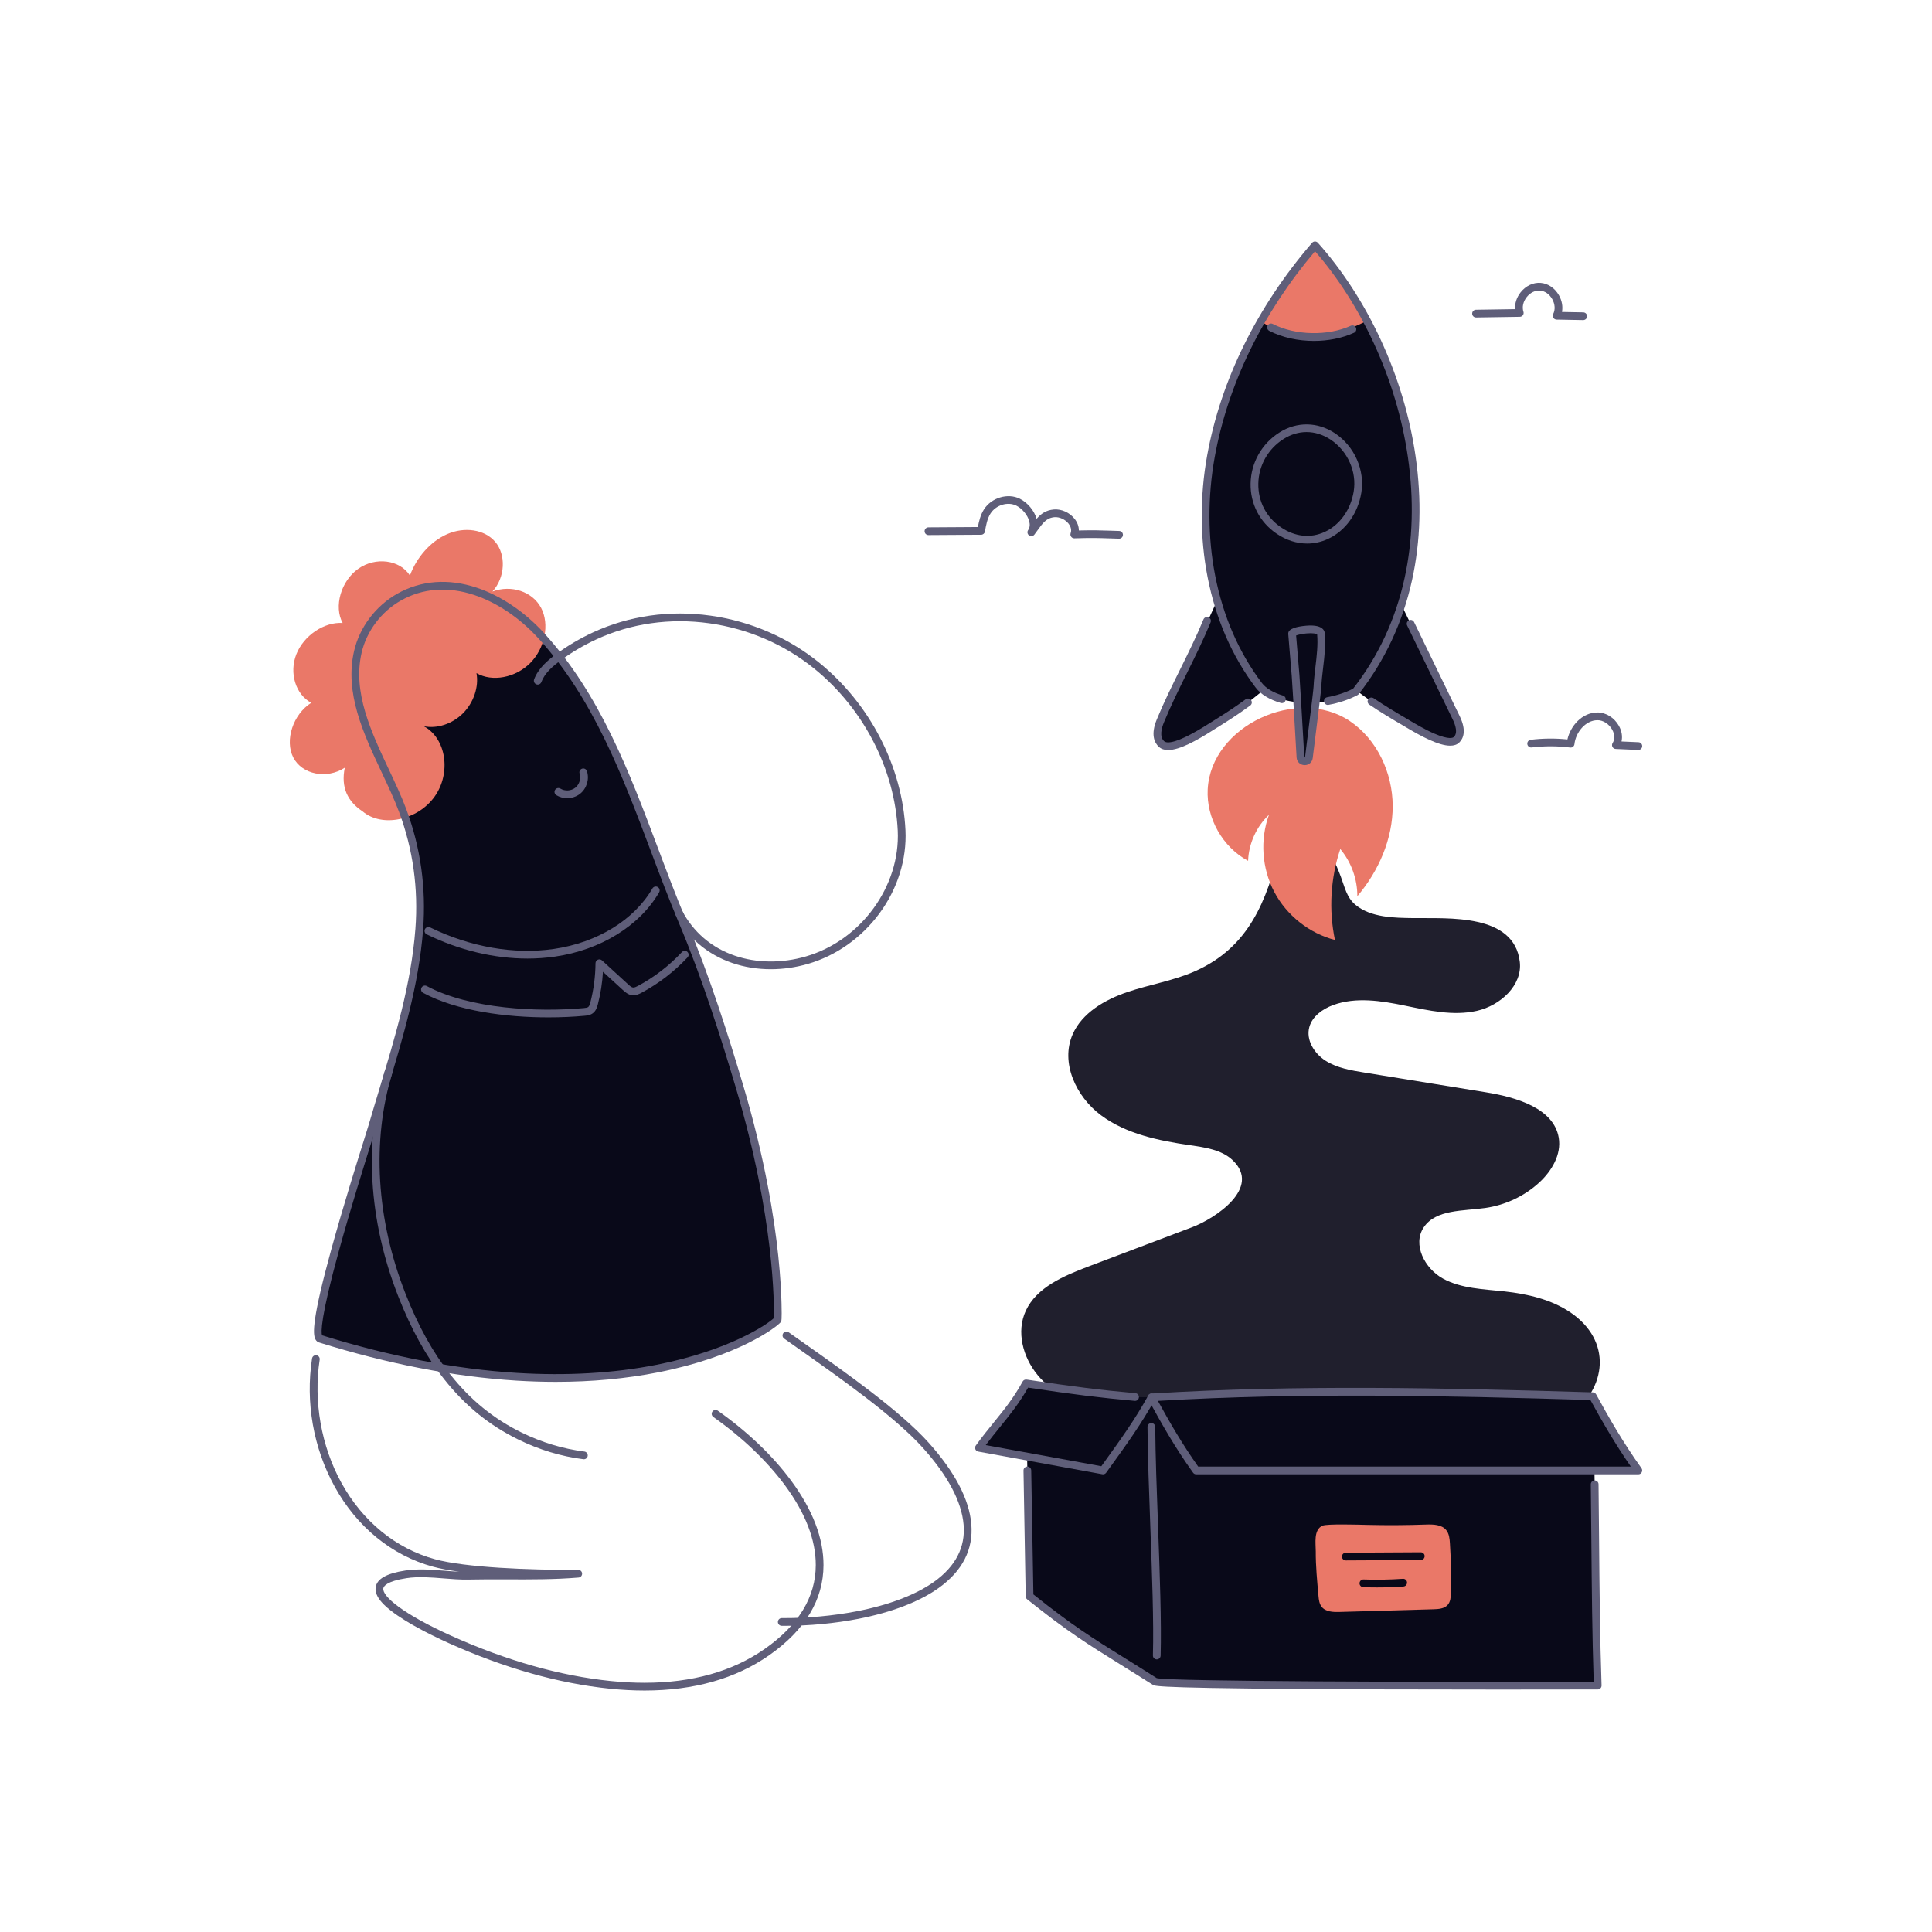 <svg xmlns="http://www.w3.org/2000/svg" width="561" height="561" viewBox="0 0 561 561" fill="none"><path fill-rule="evenodd" clip-rule="evenodd" d="M422.772 420.144C403.44 421.019 384.097 419.485 364.956 416.927C350.266 414.963 331.77 415.606 318.191 410.285C311.812 407.783 305.549 404.447 301.268 399.247C296.988 394.046 295.052 386.655 297.868 380.594C301.03 373.783 308.912 370.456 316.118 367.727C326.14 363.932 336.165 360.137 346.187 356.339C352.664 353.887 366.521 344.97 357.881 336.847C354.698 333.857 349.957 333.178 345.562 332.541C336.432 331.217 327.015 329.279 319.708 323.843C312.401 318.407 307.874 308.539 311.467 300.345C314.185 294.146 320.74 290.312 327.327 288.074C333.913 285.838 340.928 284.761 347.25 281.905C362.672 274.941 367.806 261.659 371.657 246.026C372.964 240.725 380.055 239.612 383.533 243.766C386.184 246.933 387.884 250.738 389.34 254.568C390.484 257.577 390.997 260.577 393.595 262.737C398.099 266.479 404.924 266.517 410.47 266.591C420.523 266.726 439.664 265.175 441.311 279.317C442.093 286.062 435.698 291.975 428.842 293.521C421.987 295.066 414.848 293.428 407.962 292.012C401.076 290.595 393.727 289.428 387.14 291.832C384.035 292.966 381.056 295.12 380.198 298.214C379.169 301.927 381.584 305.891 384.916 308.009C388.246 310.126 392.31 310.814 396.245 311.45C408.004 313.361 419.765 315.271 431.527 317.181C440.385 318.62 451.184 321.829 452.617 330.379C453.428 335.226 450.598 340.028 446.909 343.413C442.654 347.318 437.125 349.921 431.314 350.76C424.876 351.688 416.946 351.113 413.415 356.384C410.082 361.357 413.678 368.361 419.022 371.281C424.366 374.198 430.795 374.322 436.895 374.995C443.585 375.738 450.362 377.306 455.894 381.012C468.121 389.211 466.814 403.14 455.453 411.452C446.205 418.214 434.197 419.625 422.772 420.144Z" fill="#201F2D"></path><path fill-rule="evenodd" clip-rule="evenodd" d="M334.39 405.768C377.163 403.151 419.645 404.133 462.491 405.429C463.448 433.431 462.971 461.442 463.927 489.444C463.927 489.444 337.702 489.77 335.385 488.297C319.083 477.947 314.087 475.613 298.954 463.521C298.954 463.521 298.138 418.817 297.922 401.704C310.446 403.048 317.024 404.122 327.879 405.662L334.39 405.768Z" fill="#090919"></path><path fill-rule="evenodd" clip-rule="evenodd" d="M329.593 405.662C319.517 404.764 310.934 403.682 297.922 401.704C293.823 409.205 289.257 413.463 284.261 420.399L320.294 426.977C325.29 420.04 330.291 413.269 334.389 405.768L329.593 405.662Z" fill="#090919"></path><path fill-rule="evenodd" clip-rule="evenodd" d="M396.905 442.78C402.618 442.921 408.335 442.89 414.049 442.688C416.175 442.612 418.641 442.66 419.965 444.326C420.795 445.369 420.929 446.786 421.016 448.116C421.328 452.906 421.426 457.711 421.308 462.511C421.277 463.748 421.19 465.094 420.368 466.023C419.392 467.122 417.743 467.243 416.27 467.285C407.171 467.546 398.074 467.807 388.975 468.067C387.09 468.124 384.905 468.042 383.758 466.547C383.087 465.675 382.95 464.522 382.852 463.428C382.462 459.105 382.041 454.777 382.061 450.432C382.072 448.163 381.365 444.174 384.035 443.01C385.331 442.447 394.335 442.716 396.905 442.78Z" fill="#EA7868"></path><path fill-rule="evenodd" clip-rule="evenodd" d="M390.787 453.103C390.17 453.103 389.668 452.606 389.665 451.989C389.662 451.369 390.161 450.864 390.781 450.859L412.548 450.738C412.548 450.738 412.551 450.738 412.554 450.738C413.171 450.738 413.673 451.237 413.676 451.855C413.679 452.474 413.179 452.979 412.559 452.982L390.793 453.103C390.79 453.103 390.79 453.103 390.787 453.103Z" fill="#090919"></path><path fill-rule="evenodd" clip-rule="evenodd" d="M399.805 460.943C398.484 460.943 397.168 460.918 395.855 460.87C395.236 460.847 394.753 460.328 394.776 459.709C394.795 459.091 395.325 458.601 395.937 458.629C399.729 458.763 403.575 458.699 407.367 458.435C407.987 458.39 408.52 458.859 408.565 459.476C408.607 460.093 408.141 460.631 407.521 460.673C404.963 460.853 402.38 460.943 399.805 460.943Z" fill="#090919"></path><path fill-rule="evenodd" clip-rule="evenodd" d="M320.294 428.099C320.227 428.099 320.16 428.091 320.092 428.079L284.059 421.502C283.681 421.434 283.364 421.176 283.221 420.817C283.078 420.461 283.125 420.054 283.35 419.743C285.167 417.221 286.92 415.059 288.615 412.969C291.571 409.322 294.362 405.878 296.937 401.166C297.164 400.753 297.621 400.523 298.09 400.593C311.226 402.593 319.792 403.662 329.691 404.543C330.308 404.599 330.765 405.143 330.709 405.76C330.656 406.377 330.106 406.834 329.492 406.778C319.736 405.912 311.276 404.86 298.525 402.93C295.961 407.468 293.234 410.832 290.357 414.383C289.016 416.038 287.638 417.737 286.228 419.617L319.798 425.746L320.566 424.683C325.242 418.2 329.663 412.077 333.405 405.23C333.702 404.686 334.384 404.487 334.928 404.784C335.472 405.078 335.671 405.763 335.374 406.304C331.565 413.277 326.897 419.743 322.384 425.995L321.203 427.631C320.99 427.928 320.651 428.099 320.294 428.099Z" fill="#5F5E79"></path><path fill-rule="evenodd" clip-rule="evenodd" d="M435.583 490.597C425.123 490.597 412.812 490.583 400.52 490.544C336.505 490.337 335.385 489.627 334.782 489.243C331.158 486.943 328.07 485.024 325.346 483.33C315.82 477.411 310.07 473.838 298.256 464.399C297.995 464.191 297.84 463.877 297.835 463.543C297.829 463.355 297.493 444.663 297.195 426.988C297.187 426.369 297.681 425.858 298.298 425.847C298.306 425.847 298.312 425.847 298.317 425.847C298.929 425.847 299.428 426.338 299.439 426.952C299.706 442.96 300.011 459.807 300.068 462.974C311.501 472.087 317.187 475.619 326.53 481.425C329.234 483.102 332.291 485.004 335.882 487.282C340.126 488.269 413.465 488.446 462.766 488.325C462.32 474.682 462.202 460.839 462.087 447.442C462.042 442.054 461.995 436.486 461.925 431.008C461.919 430.388 462.415 429.88 463.033 429.872C463.65 429.858 464.163 430.36 464.169 430.98C464.239 436.461 464.286 442.034 464.331 447.423C464.449 461.187 464.572 475.417 465.05 489.405C465.058 489.708 464.946 490.006 464.735 490.224C464.525 490.443 464.233 490.567 463.93 490.567C463.737 490.567 451.916 490.597 435.583 490.597Z" fill="#5F5E79"></path><path fill-rule="evenodd" clip-rule="evenodd" d="M462.491 405.429C419.645 404.133 377.163 403.151 334.39 405.769C338.488 413.269 342.347 420.04 347.343 426.977H475.728C470.732 420.04 466.592 412.933 462.491 405.429Z" fill="#090919"></path><path fill-rule="evenodd" clip-rule="evenodd" d="M347.921 425.855H473.557C468.906 419.176 465.038 412.413 461.815 406.531C419.44 405.252 377.929 404.327 336.224 406.781C339.59 412.904 343.29 419.364 347.921 425.855ZM475.728 428.099H347.343C346.984 428.099 346.645 427.925 346.434 427.63C341.175 420.329 337.113 413.092 333.405 406.304C333.22 405.967 333.223 405.561 333.408 405.224C333.593 404.888 333.938 404.672 334.322 404.646C376.924 402.04 419.274 403 462.527 404.307C462.923 404.321 463.285 404.543 463.478 404.89C467.01 411.359 471.338 418.963 476.639 426.321C476.883 426.663 476.917 427.112 476.726 427.487C476.536 427.863 476.149 428.099 475.728 428.099Z" fill="#5F5E79"></path><path fill-rule="evenodd" clip-rule="evenodd" d="M335.896 481.843C335.885 481.843 335.874 481.843 335.862 481.843C335.242 481.826 334.754 481.31 334.774 480.69C335.046 471.083 334.524 456.951 334.02 443.286C333.649 433.252 333.268 422.879 333.2 414.349C333.198 413.729 333.694 413.224 334.314 413.219C334.317 413.219 334.32 413.219 334.322 413.219C334.94 413.219 335.442 413.715 335.444 414.332C335.512 422.829 335.893 433.188 336.264 443.201C336.768 456.907 337.29 471.075 337.015 480.755C336.998 481.363 336.499 481.843 335.896 481.843Z" fill="#5F5E79"></path><path fill-rule="evenodd" clip-rule="evenodd" d="M227.869 472.096C227.576 472.096 227.284 472.096 226.993 472.093C226.373 472.087 225.875 471.582 225.88 470.962C225.886 470.345 226.387 469.849 227.002 469.849C227.006 469.849 227.009 469.849 227.012 469.849C234.173 469.908 241.91 469.206 248.785 467.871C258.192 466.042 265.965 463.069 271.263 459.277C277.478 454.825 280.353 449.268 279.807 442.755C279.245 436.043 275.26 428.523 267.965 420.397C259.835 411.342 244.009 400.189 232.453 392.046C230.763 390.857 229.165 389.73 227.699 388.686C227.194 388.327 227.076 387.626 227.435 387.121C227.795 386.616 228.496 386.498 229 386.857C230.464 387.901 232.059 389.025 233.746 390.212C245.389 398.417 261.335 409.653 269.635 418.899C277.264 427.395 281.44 435.358 282.043 442.567C282.66 449.922 279.472 456.158 272.57 461.1C267.011 465.08 258.934 468.183 249.213 470.073C242.476 471.383 234.932 472.096 227.869 472.096Z" fill="#5F5E79"></path><path fill-rule="evenodd" clip-rule="evenodd" d="M187.165 490.881C183.922 490.881 180.569 490.704 177.105 490.35C162.219 488.836 146.455 484.376 130.253 477.094C127.56 475.885 122.364 473.436 117.829 470.651C111.49 466.755 108.71 463.666 109.082 460.937C109.416 458.474 112.226 456.873 117.671 456.04C121.384 455.47 125.245 455.782 128.979 456.085C130.484 456.205 131.936 456.323 133.346 456.382C130.477 455.989 127.859 455.507 125.697 454.915C113.752 451.653 103.614 443.381 97.152 431.625C90.986 420.408 88.663 407.213 90.612 394.467C90.705 393.856 91.279 393.432 91.89 393.527C92.503 393.623 92.924 394.195 92.83 394.807C90.983 406.888 93.275 419.914 99.118 430.542C105.286 441.762 114.935 449.65 126.289 452.752C135.073 455.15 153.542 455.925 167.899 455.835C167.902 455.835 167.904 455.835 167.906 455.835C168.506 455.835 169 456.309 169.027 456.909C169.054 457.51 168.6 458.026 167.999 458.076C161.099 458.651 154.043 458.626 147.218 458.601C143.51 458.589 139.676 458.575 135.932 458.66C133.624 458.71 131.171 458.511 128.798 458.32C125.193 458.028 121.465 457.728 118.011 458.258C112.203 459.148 111.387 460.64 111.305 461.237C110.994 463.529 117.016 468.685 131.173 475.046C147.155 482.23 162.686 486.625 177.332 488.118C180.718 488.463 183.996 488.634 187.161 488.634C201.007 488.637 212.711 485.343 222.054 478.802C231.874 471.93 236.862 463.739 236.879 454.458C236.893 447.162 233.893 439.381 227.963 431.33C222.769 424.279 215.565 417.404 207.13 411.454C206.623 411.095 206.502 410.397 206.86 409.889C207.217 409.384 207.917 409.261 208.423 409.62C217.053 415.709 224.434 422.756 229.77 429.998C235.991 438.444 239.138 446.674 239.123 454.463C239.104 464.516 233.794 473.324 223.341 480.64C213.613 487.45 201.476 490.878 187.165 490.881Z" fill="#5F5E79"></path><path fill-rule="evenodd" clip-rule="evenodd" d="M225.813 383.222C223.022 386.551 179.832 415.822 92.973 388.745C88.591 387.379 106.831 331.402 108.171 326.805C113.627 308.087 120.252 289.386 121.74 269.807C122.632 258.075 121.051 246.397 116.93 235.368C111.587 221.067 100.218 205.289 103.914 189.27C105.447 182.625 109.939 176.754 115.872 173.393C130.313 165.213 146.89 173.384 157.049 184.473C178.386 207.759 186.188 239.079 198.137 267.49C204.706 283.106 209.916 299.313 214.747 315.54C227.002 356.695 225.815 383.222 225.813 383.222Z" fill="#090919"></path><path fill-rule="evenodd" clip-rule="evenodd" d="M105.301 235.614C110.899 240.36 121.23 238.248 126.173 231.347C131.116 224.447 129.56 214.307 123.031 210.862C126.841 211.703 131.364 210.216 134.457 207.106C137.55 203.996 139.094 199.382 138.357 195.451C142.92 198.1 149.708 196.816 153.985 192.496C158.262 188.175 159.622 181.23 157.116 176.502C154.61 171.776 148.477 169.718 142.994 171.764C146.758 167.629 146.949 161.04 143.81 157.348C140.671 153.656 134.829 152.92 129.863 155.084C124.898 157.247 120.919 161.969 119.03 167.116C116.121 162.535 109.056 161.611 104.034 165.156C99.011 168.7 96.875 176.116 99.499 180.898C94.139 180.531 88.186 184.552 86.05 189.98C83.914 195.409 85.831 201.648 90.38 204.074C85.096 207.406 82.603 214.994 85.163 219.954C87.724 224.913 94.867 226.334 100.113 222.926C98.957 228.663 100.917 232.706 105.301 235.614Z" fill="#EA7868"></path><path fill-rule="evenodd" clip-rule="evenodd" d="M93.52 387.741C113.267 393.881 132.286 397.553 150.05 398.652C164.53 399.553 178.207 398.753 190.701 396.285C211.743 392.125 222.698 384.633 224.706 382.756C224.792 379.264 224.969 353.797 213.672 315.86C209.365 301.397 204.03 284.39 197.103 267.925C194.222 261.073 191.537 253.938 188.941 247.038C180.751 225.268 172.281 202.758 156.222 185.23C150.873 179.392 144.299 174.967 137.711 172.772C130.106 170.237 122.746 170.789 116.425 174.369C110.719 177.601 106.451 183.266 105.008 189.522C102.359 200.999 107.733 212.419 112.929 223.463C114.805 227.45 116.576 231.215 117.981 234.975C122.134 246.089 123.775 257.836 122.859 269.891C121.627 286.099 116.856 301.86 112.242 317.105C111.248 320.387 110.221 323.784 109.249 327.119C109.076 327.711 108.649 329.074 108.002 331.136C105.965 337.635 101.728 351.155 98.371 363.354C93.003 382.852 93.219 386.905 93.52 387.741ZM161.4 401.255C157.631 401.255 153.8 401.135 149.911 400.893C131.903 399.777 112.634 396.049 92.639 389.816C92.327 389.718 91.89 389.48 91.583 388.894C90.796 387.393 90.615 383.051 96.244 362.625C99.605 350.426 103.83 336.945 105.861 330.465C106.48 328.488 106.928 327.06 107.094 326.491C108.07 323.144 109.099 319.745 110.095 316.454C114.673 301.327 119.409 285.684 120.621 269.721C121.513 257.993 119.917 246.567 115.879 235.76C114.507 232.087 112.754 228.362 110.898 224.418C105.54 213.029 99.998 201.252 102.821 189.017C104.404 182.159 109.076 175.953 115.319 172.417C122.208 168.515 130.196 167.901 138.421 170.643C145.364 172.957 152.274 177.599 157.877 183.715C174.229 201.562 182.776 224.278 191.041 246.248C193.63 253.128 196.307 260.243 199.172 267.054C206.139 283.619 211.499 300.699 215.823 315.217C222.178 336.563 224.861 353.907 225.993 364.698C226.634 370.818 226.857 375.531 226.93 378.406C227.059 383.432 226.913 383.629 226.711 383.898C226.699 383.912 226.686 383.929 226.673 383.946C225.429 385.427 214.249 393.917 191.136 398.487C181.815 400.33 171.851 401.255 161.4 401.255Z" fill="#5F5E79"></path><path fill-rule="evenodd" clip-rule="evenodd" d="M153.175 278.341C143.492 278.341 133.349 275.932 123.909 271.314C123.352 271.042 123.122 270.37 123.394 269.813C123.666 269.257 124.338 269.026 124.895 269.299C136.565 275.007 149.322 277.228 160.818 275.554C173.424 273.719 184.128 267.149 189.451 257.981C189.762 257.445 190.448 257.263 190.985 257.574C191.52 257.885 191.703 258.572 191.391 259.108C185.728 268.863 174.419 275.842 161.141 277.775C158.538 278.154 155.874 278.341 153.175 278.341Z" fill="#5F5E79"></path><path fill-rule="evenodd" clip-rule="evenodd" d="M164.688 231.768C163.592 231.768 162.497 231.48 161.548 230.897C161.021 230.572 160.856 229.881 161.181 229.353C161.506 228.825 162.197 228.661 162.725 228.986C164.022 229.784 165.835 229.68 167.034 228.74C168.233 227.799 168.764 226.063 168.297 224.613C168.107 224.022 168.431 223.39 169.021 223.201C169.61 223.01 170.243 223.335 170.433 223.925C171.19 226.275 170.362 228.981 168.419 230.505C167.353 231.342 166.021 231.768 164.688 231.768Z" fill="#5F5E79"></path><path fill-rule="evenodd" clip-rule="evenodd" d="M169.542 423.726C169.495 423.726 169.448 423.723 169.4 423.718C162.913 422.896 156.54 420.966 150.457 417.984C142.086 413.881 135.081 408.184 129.04 400.568C123.826 393.993 119.448 386.108 115.656 376.462C106.985 354.403 105.603 331.122 111.767 310.906C111.948 310.314 112.575 309.981 113.167 310.16C113.76 310.34 114.094 310.968 113.913 311.56C107.897 331.293 109.258 354.05 117.744 375.64C121.454 385.076 125.724 392.773 130.798 399.174C136.627 406.523 143.381 412.018 151.445 415.97C157.305 418.843 163.441 420.7 169.682 421.491C170.297 421.569 170.732 422.13 170.654 422.744C170.582 423.311 170.099 423.726 169.542 423.726Z" fill="#5F5E79"></path><path fill-rule="evenodd" clip-rule="evenodd" d="M223.819 281.434C219.941 281.434 216.145 280.831 212.629 279.626C205.285 277.108 199.542 272.181 196.022 265.376C195.737 264.826 195.953 264.149 196.503 263.864C197.054 263.58 197.73 263.794 198.015 264.345C201.265 270.627 206.57 275.177 213.357 277.503C219.694 279.676 227.028 279.755 234.009 277.726C249.988 273.081 261.456 257.375 260.683 241.193C259.831 223.34 250.76 205.748 236.419 194.133C227.739 187.104 217.215 182.558 205.984 180.988C194.566 179.392 183.215 181.006 173.156 185.657C169.542 187.327 166.093 189.355 162.906 191.683C160.528 193.419 158.191 195.393 157.194 198.056C156.977 198.637 156.33 198.931 155.749 198.714C155.169 198.496 154.875 197.85 155.092 197.269C156.3 194.045 159.051 191.72 161.582 189.87C164.889 187.456 168.466 185.353 172.214 183.62C182.665 178.788 194.45 177.11 206.295 178.766C217.93 180.392 228.835 185.103 237.831 192.389C252.662 204.4 262.042 222.604 262.925 241.086C263.327 249.524 260.633 258.115 255.336 265.277C250.121 272.33 242.769 277.516 234.635 279.88C231.068 280.918 227.409 281.434 223.819 281.434Z" fill="#5F5E79"></path><path fill-rule="evenodd" clip-rule="evenodd" d="M159.242 295.417C146.997 295.417 132.723 293.594 122.863 288.295C122.317 288.001 122.112 287.322 122.405 286.775C122.699 286.228 123.379 286.023 123.925 286.318C136.374 293.008 156.287 293.944 169.556 292.713C170.061 292.668 170.536 292.609 170.795 292.416C171.119 292.174 171.295 291.574 171.435 291.033C172.388 287.33 172.887 283.515 172.918 279.692C172.922 279.248 173.186 278.849 173.592 278.672C173.998 278.495 174.471 278.574 174.798 278.873L182.408 285.841C182.922 286.309 183.382 286.705 183.813 286.752C184.229 286.8 184.761 286.536 185.272 286.264C190.015 283.723 194.302 280.421 198.016 276.454C198.439 276.001 199.149 275.978 199.602 276.401C200.054 276.824 200.078 277.535 199.654 277.987C195.773 282.133 191.291 285.583 186.332 288.242C185.544 288.663 184.616 289.103 183.557 288.982C182.368 288.845 181.48 288.034 180.893 287.496L175.08 282.175C174.895 285.35 174.402 288.508 173.608 291.591C173.373 292.505 173.047 293.535 172.138 294.214C171.351 294.803 170.396 294.89 169.764 294.949C166.573 295.246 163.002 295.417 159.242 295.417Z" fill="#5F5E79"></path><path fill-rule="evenodd" clip-rule="evenodd" d="M370.052 197.366C364.958 202.606 358.423 206.858 352.26 210.673C349.842 212.169 340.143 218.716 337.251 216.027C335.402 214.308 336.075 211.431 336.931 209.345C342.659 195.386 349.64 183.779 355.368 169.82L370.052 197.366Z" fill="#090919"></path><path fill-rule="evenodd" clip-rule="evenodd" d="M389.592 196.85C394.919 201.887 401.597 205.978 407.883 209.647C410.349 211.086 420.276 217.383 422.941 214.803C424.643 213.154 423.799 210.389 422.826 208.385C416.321 194.973 409.813 181.56 403.308 168.148L389.592 196.85Z" fill="#090919"></path><path fill-rule="evenodd" clip-rule="evenodd" d="M339.192 217.786C338.112 217.786 337.189 217.502 336.488 216.849C335.217 215.667 334.081 213.332 335.893 208.919C337.938 203.938 340.361 199.047 342.704 194.316C345.032 189.621 347.436 184.766 349.45 179.859C349.685 179.286 350.342 179.012 350.914 179.247C351.489 179.482 351.761 180.137 351.525 180.71C349.483 185.691 347.06 190.582 344.715 195.313C342.389 200.008 339.983 204.864 337.969 209.771C337.239 211.551 336.653 213.939 338.014 215.205C338.771 215.908 341.453 216.189 350.928 210.185C351.22 210 351.469 209.843 351.668 209.719C354.925 207.704 358.398 205.501 361.707 203.056C362.204 202.688 362.908 202.793 363.275 203.292C363.643 203.79 363.539 204.492 363.04 204.861C359.665 207.354 356.148 209.586 352.849 211.627C352.656 211.748 352.412 211.901 352.131 212.08C347.503 215.012 342.572 217.786 339.192 217.786Z" fill="#5F5E79"></path><path fill-rule="evenodd" clip-rule="evenodd" d="M421.089 216.524C417.763 216.524 412.764 213.865 408.052 211.052C407.766 210.88 407.516 210.731 407.32 210.616C404.203 208.798 400.871 206.81 397.606 204.594C397.093 204.246 396.961 203.548 397.309 203.035C397.656 202.523 398.355 202.389 398.865 202.737C402.077 204.916 405.37 206.88 408.45 208.678C408.655 208.797 408.907 208.948 409.202 209.125C410.792 210.074 413.752 211.841 416.545 213.041C420.789 214.865 421.914 214.234 422.158 213.997C423.364 212.83 422.638 210.568 421.816 208.875L408.593 181.613C408.321 181.055 408.554 180.384 409.112 180.113C409.67 179.843 410.341 180.076 410.61 180.633L423.835 207.895C425.908 212.17 424.918 214.449 423.72 215.609C423.061 216.247 422.164 216.524 421.089 216.524Z" fill="#5F5E79"></path><path fill-rule="evenodd" clip-rule="evenodd" d="M393.648 200.854C424.972 160.934 410.307 102.943 381.836 71.247C366.7 88.794 355.73 109.72 351.61 132.569C347.489 155.418 351.481 180.388 365.506 198.98C369.682 204.514 383.511 206.125 393.648 200.854Z" fill="#090919"></path><path fill-rule="evenodd" clip-rule="evenodd" d="M396.812 93.204C392.863 85.11 386.658 78.475 381.836 71.247C375.918 78.107 370.796 85.485 366.156 93.291C374.711 99.291 386.341 98.643 396.812 93.204Z" fill="#EA7868"></path><path fill-rule="evenodd" clip-rule="evenodd" d="M385.558 204.685C385.028 204.685 384.554 204.305 384.456 203.763C384.347 203.153 384.75 202.569 385.362 202.459C388.091 201.966 390.63 201.128 392.916 199.968C400.206 190.617 405.23 179.829 407.844 167.9C410.259 156.886 410.596 145.116 408.843 132.916C407.205 121.522 403.839 110.277 398.84 99.491C394.271 89.632 388.411 80.485 381.85 72.957C366.594 90.957 356.529 111.612 352.712 132.769C350.644 144.233 350.695 156.124 352.855 167.155C355.169 178.975 359.727 189.455 366.403 198.305C367.567 199.848 369.744 201.148 372.538 201.967C373.132 202.141 373.472 202.765 373.298 203.359C373.124 203.954 372.498 204.293 371.906 204.12C368.608 203.153 366.083 201.609 364.611 199.656C357.727 190.532 353.032 179.742 350.65 167.586C348.44 156.284 348.389 144.106 350.504 132.37C354.459 110.435 365 89.046 380.986 70.514C381.197 70.27 381.502 70.128 381.825 70.125C382.147 70.12 382.456 70.258 382.672 70.498C389.724 78.366 396.018 88.066 400.876 98.548C405.968 109.531 409.395 120.987 411.061 132.597C412.854 145.063 412.509 157.103 410.038 168.381C407.331 180.724 402.113 191.882 394.529 201.546C394.431 201.672 394.307 201.775 394.164 201.849C391.626 203.17 388.795 204.118 385.76 204.667C385.693 204.679 385.626 204.685 385.558 204.685Z" fill="#5F5E79"></path><path fill-rule="evenodd" clip-rule="evenodd" d="M379.393 125.459C377.124 125.459 374.854 126.127 372.734 127.464C368.221 130.31 365.474 135.162 365.382 140.444C365.295 145.591 367.69 150.208 371.957 153.11C376.027 155.877 380.535 156.356 384.649 154.46C389.045 152.435 392.195 148.046 393.076 142.718C394.024 137.002 391.334 130.954 386.386 127.668C384.167 126.196 381.78 125.459 379.393 125.459ZM379.575 157.828C376.543 157.828 373.486 156.864 370.695 154.966C365.791 151.63 363.037 146.323 363.138 140.405C363.245 134.364 366.383 128.817 371.536 125.566C376.591 122.378 382.605 122.465 387.626 125.799C393.3 129.565 396.38 136.511 395.292 143.085C394.287 149.147 390.661 154.162 385.589 156.498C383.657 157.388 381.623 157.828 379.575 157.828Z" fill="#5F5E79"></path><path fill-rule="evenodd" clip-rule="evenodd" d="M350.681 229.218C350.249 237.573 355.017 246.005 362.411 249.963C362.605 244.939 364.827 240.033 368.476 236.589C365.836 243.81 366.406 252.153 370.005 258.981C373.601 265.808 380.17 271.013 387.634 272.951C385.805 264.204 386.346 254.985 389.188 246.537C392.374 250.343 394.161 255.294 394.133 260.246C400.318 252.939 404.422 243.629 404.4 234.033C404.377 224.436 399.875 214.668 391.875 209.324C376.759 199.225 351.635 210.682 350.681 229.218Z" fill="#EA7868"></path><path fill-rule="evenodd" clip-rule="evenodd" d="M376.201 196.131C375.864 192.082 375.522 188.033 375.186 183.983C375.121 183.198 383.359 181.629 383.578 184.027C384.033 189.074 382.782 194.356 382.552 199.397C382.495 200.62 381.2 211.022 380.066 219.98C379.878 221.466 377.702 221.38 377.618 219.884C377.062 210.116 376.375 198.232 376.201 196.131Z" fill="#090919"></path><path fill-rule="evenodd" clip-rule="evenodd" d="M377.32 196.038C377.494 198.147 378.187 210.135 378.737 219.82C378.742 219.899 378.753 219.905 378.779 219.915C378.84 219.942 378.916 219.926 378.933 219.911C378.936 219.907 378.947 219.885 378.953 219.839C381.051 203.268 381.407 199.887 381.432 199.346C381.519 197.432 381.752 195.469 381.976 193.571C382.347 190.452 382.731 187.227 382.464 184.19C382.234 184.015 381.261 183.755 379.379 183.929C378.047 184.051 376.93 184.32 376.358 184.522C376.549 186.839 376.742 189.157 376.939 191.474L377.32 196.038V196.038ZM378.857 222.173C378.829 222.173 378.798 222.173 378.77 222.172C377.522 222.128 376.566 221.193 376.495 219.947C375.71 206.078 375.219 197.874 375.082 196.225C375.082 196.225 375.082 196.225 375.082 196.224L374.7 191.661C374.49 189.133 374.277 186.604 374.069 184.076C373.937 182.484 376.818 181.898 379.261 181.687C383.777 181.295 384.605 182.922 384.694 183.927C384.992 187.215 384.591 190.581 384.206 193.836C383.985 195.694 383.758 197.616 383.673 199.448C383.626 200.469 382.787 207.424 381.18 220.121C381.025 221.323 380.058 222.173 378.857 222.173Z" fill="#5F5E79"></path><path fill-rule="evenodd" clip-rule="evenodd" d="M381.53 98.996C376.941 98.996 372.336 98.013 368.555 96.064C368.005 95.781 367.789 95.104 368.072 94.553C368.355 94.002 369.034 93.786 369.584 94.07C376.069 97.412 385.6 97.627 392.245 94.583C392.809 94.325 393.474 94.573 393.732 95.135C393.99 95.699 393.743 96.365 393.18 96.623C389.715 98.21 385.631 98.996 381.53 98.996Z" fill="#5F5E79"></path><path fill-rule="evenodd" clip-rule="evenodd" d="M459.722 92.946C459.714 92.946 459.706 92.946 459.7 92.946L451.986 92.803C451.602 92.795 451.246 92.59 451.047 92.26C450.848 91.929 450.833 91.519 451.007 91.174C451.644 89.915 451.54 88.3 450.724 86.856C449.911 85.411 448.584 84.484 447.176 84.377C445.77 84.271 444.317 84.985 443.296 86.29C442.273 87.596 441.922 89.175 442.362 90.516C442.475 90.855 442.418 91.227 442.211 91.517C442.003 91.808 441.67 91.982 441.313 91.988L428.618 92.183C427.984 92.192 427.488 91.698 427.479 91.079C427.471 90.459 427.964 89.949 428.584 89.94L439.947 89.765C439.832 88.104 440.382 86.368 441.529 84.906C443.016 83.01 445.19 81.976 447.347 82.14C449.504 82.304 451.498 83.655 452.679 85.754C453.554 87.303 453.849 89.019 453.552 90.587L459.742 90.702C460.362 90.714 460.853 91.226 460.842 91.845C460.83 92.458 460.331 92.946 459.722 92.946Z" fill="#5F5E79"></path><path fill-rule="evenodd" clip-rule="evenodd" d="M324.951 156.418C324.94 156.418 324.928 156.418 324.917 156.418C324.008 156.391 323.198 156.364 322.44 156.338C319.274 156.232 316.987 156.154 311.978 156.314C311.602 156.326 311.257 156.154 311.038 155.856C310.819 155.558 310.76 155.17 310.884 154.821C311.302 153.634 310.699 152.593 310.3 152.079C309.344 150.837 307.652 150.052 306.202 150.171C303.874 150.36 302.769 151.901 301.235 154.035C300.954 154.425 300.668 154.826 300.362 155.229C299.995 155.717 299.305 155.821 298.811 155.463C298.315 155.105 298.197 154.417 298.545 153.915C299.016 153.233 299.125 152.377 298.867 151.37C298.41 149.591 296.836 147.68 295.125 146.825C292.623 145.576 289.176 146.634 287.599 149.134C286.649 150.642 286.318 152.526 285.998 154.348C285.905 154.883 285.442 155.274 284.898 155.276C281.414 155.292 279.335 155.308 277.255 155.324C275.172 155.34 273.09 155.356 269.604 155.372C269.602 155.372 269.601 155.372 269.599 155.372C268.982 155.372 268.48 154.873 268.477 154.255C268.474 153.635 268.974 153.131 269.594 153.128C273.076 153.112 275.157 153.096 277.238 153.08C279.127 153.066 281.016 153.051 283.953 153.036C284.267 151.342 284.699 149.526 285.7 147.937C287.866 144.506 292.64 143.077 296.127 144.817C298.393 145.948 300.331 148.276 300.999 150.651C302.233 149.224 303.703 148.123 306.02 147.934C308.258 147.753 310.637 148.841 312.076 150.708C312.867 151.732 313.274 152.889 313.268 154.032C317.433 153.924 319.607 153.998 322.516 154.096C323.271 154.121 324.078 154.149 324.982 154.175C325.602 154.193 326.09 154.709 326.071 155.329C326.053 155.937 325.554 156.418 324.951 156.418Z" fill="#5F5E79"></path><path fill-rule="evenodd" clip-rule="evenodd" d="M475.728 217.765C475.711 217.765 475.694 217.765 475.677 217.764L469.159 217.475C468.76 217.457 468.398 217.229 468.213 216.875C468.028 216.521 468.045 216.095 468.258 215.756C468.948 214.66 468.901 213.242 468.129 211.866C467.198 210.206 465.473 209.091 463.824 209.123C460.289 209.167 457.532 212.751 457.176 216.071C457.145 216.37 456.993 216.645 456.758 216.832C456.519 217.019 456.219 217.103 455.919 217.064C452.214 216.594 448.452 216.586 444.744 217.041C444.124 217.113 443.569 216.678 443.493 216.063C443.417 215.448 443.855 214.889 444.469 214.813C448.009 214.379 451.588 214.346 455.134 214.715C456.023 210.802 459.338 206.935 463.795 206.879C466.275 206.843 468.744 208.375 470.087 210.769C470.92 212.256 471.173 213.858 470.842 215.303L475.778 215.522C476.396 215.549 476.875 216.074 476.85 216.693C476.822 217.295 476.325 217.765 475.728 217.765Z" fill="#5F5E79"></path></svg>